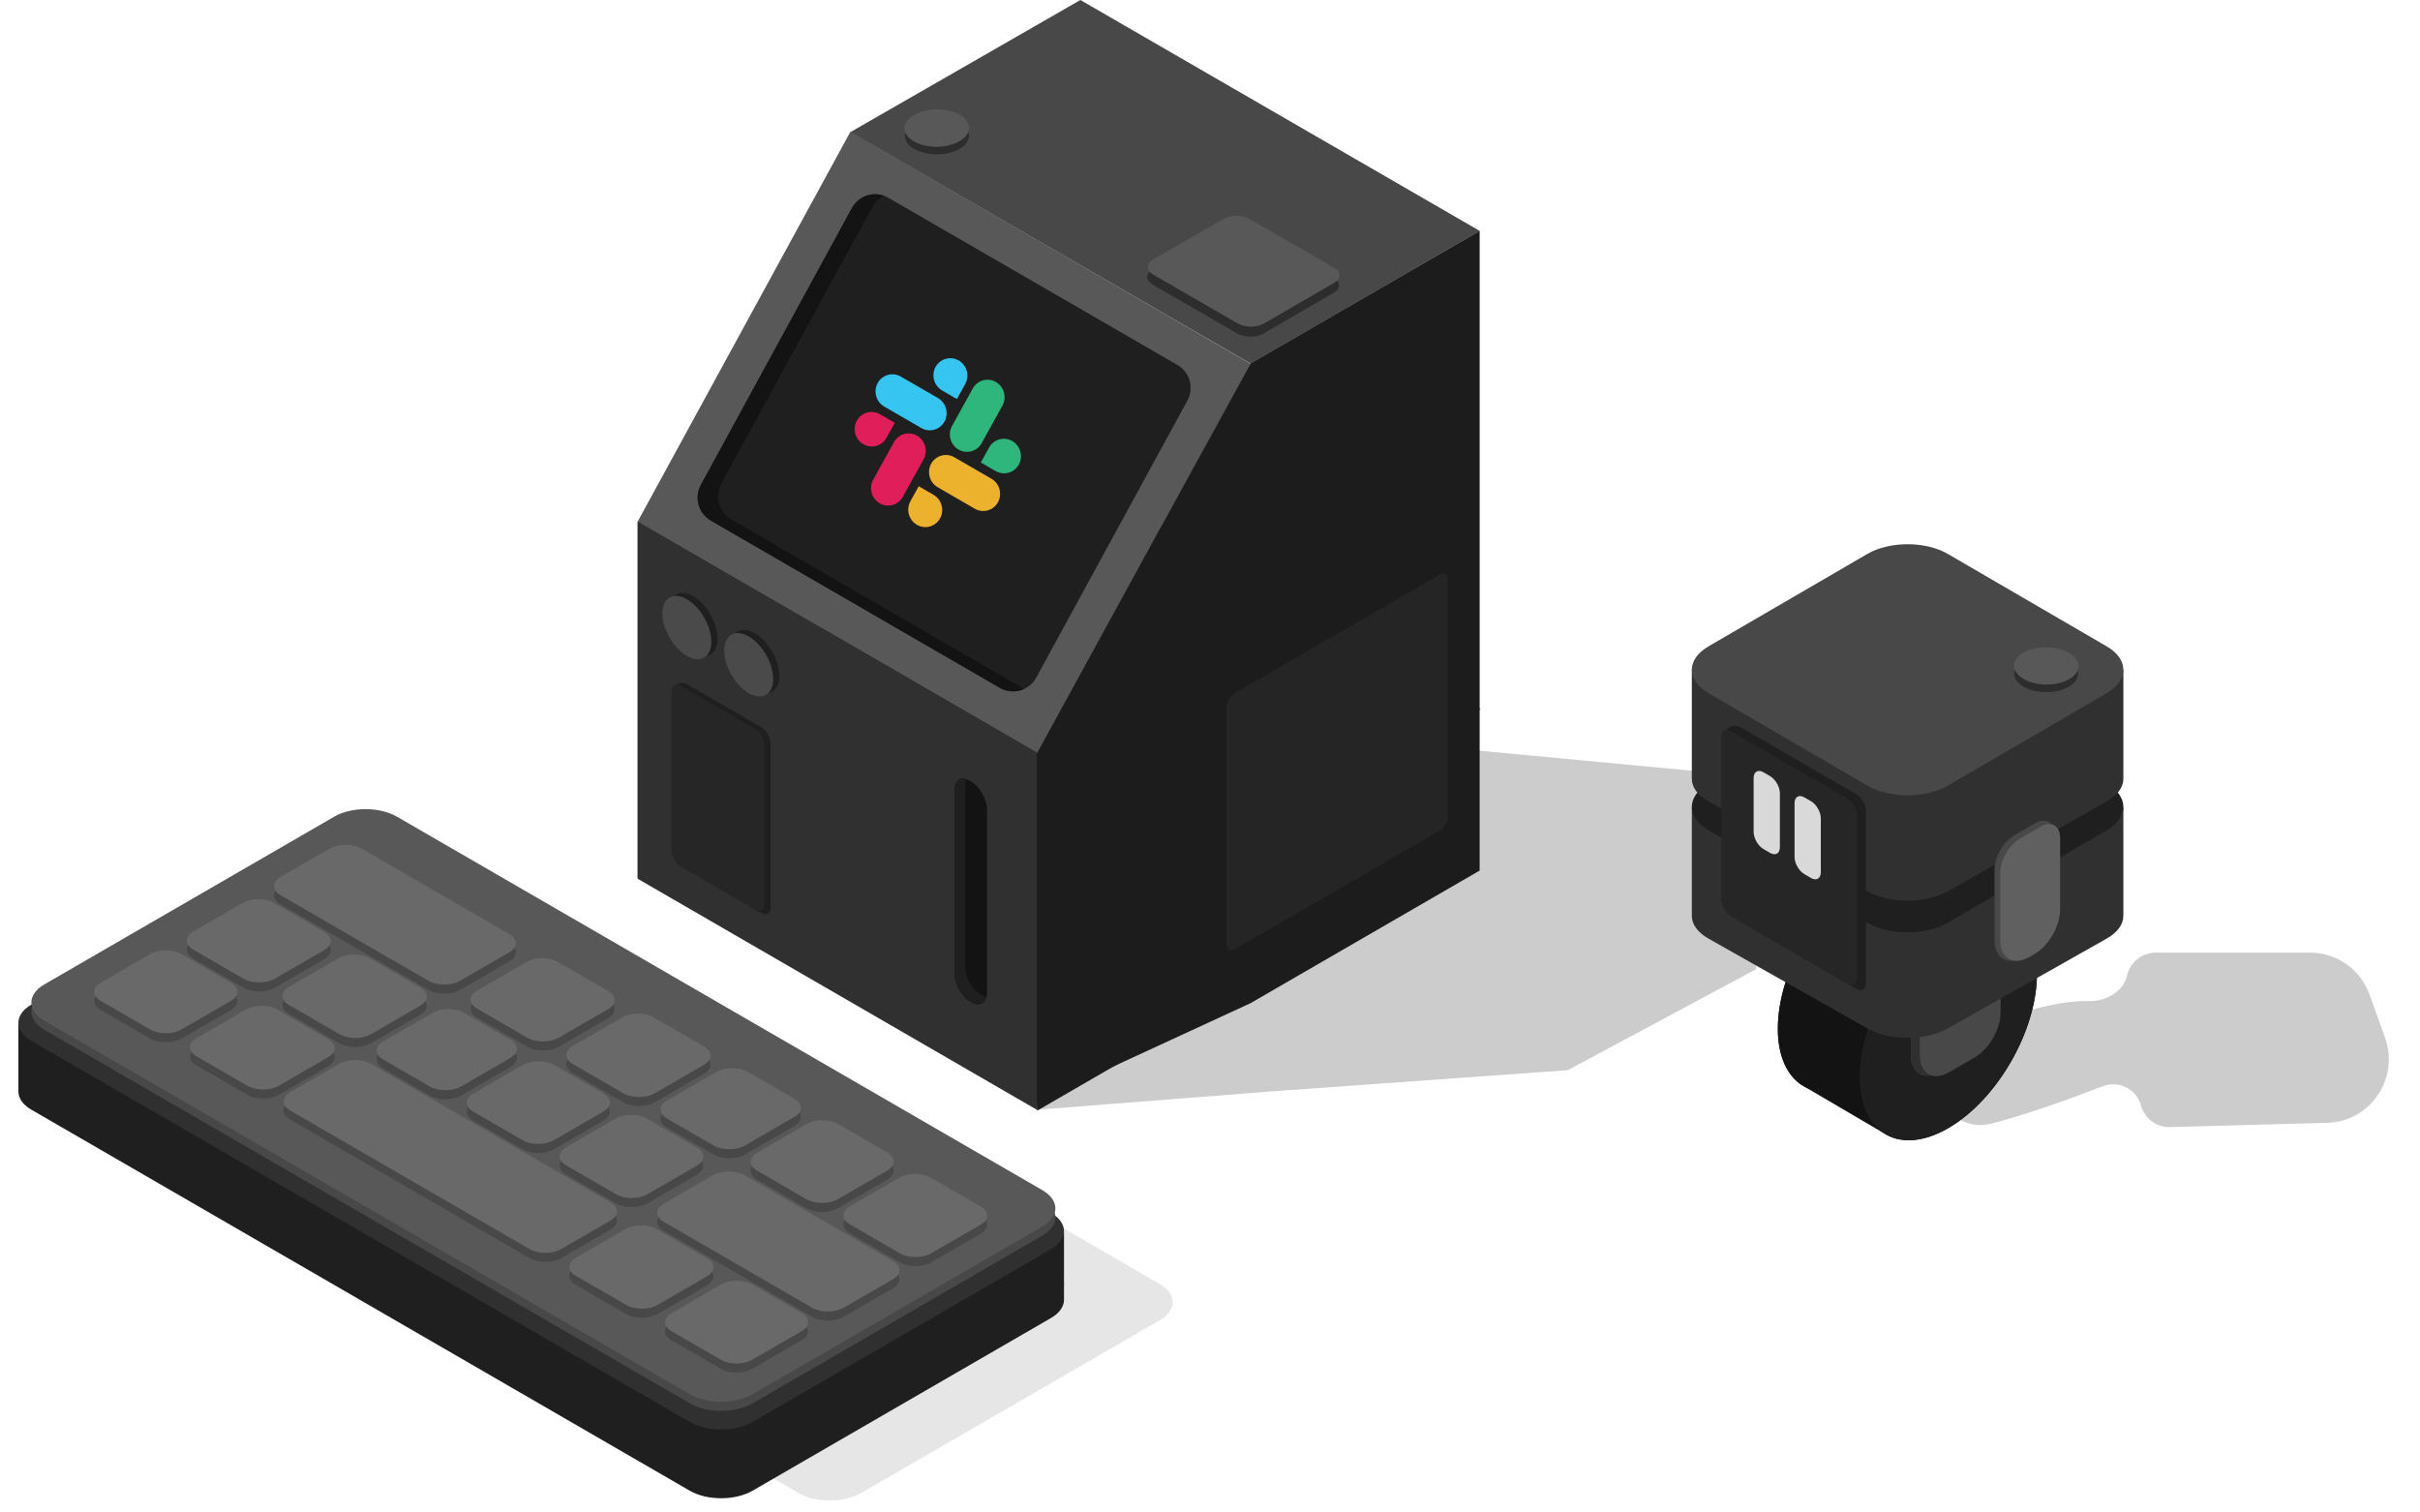 <svg width="389" height="243" viewBox="0 0 389 243" fill="none" xmlns="http://www.w3.org/2000/svg">
<path opacity="0.2" d="M284.529 125.073L282.269 155.803L252.014 172.024L204.437 175.431L166.877 178.371L168.988 114.192L284.529 125.073Z" fill="black"/>
<path d="M102.523 118.093L173.805 76.841L237.978 113.979L166.696 155.231L102.523 118.093Z" fill="#1F1F1F"/>
<path d="M102.502 83.84L136.692 21.188L201.014 58.461L166.816 121.13L102.502 83.84Z" fill="#585858"/>
<path fill-rule="evenodd" clip-rule="evenodd" d="M136.951 33.437L112.659 77.95C112.127 78.925 111.997 80.071 112.296 81.141C112.596 82.212 113.301 83.123 114.262 83.678L160.72 110.564C161.21 110.847 161.751 111.03 162.313 111.101C162.874 111.172 163.444 111.129 163.989 110.976C164.534 110.823 165.042 110.562 165.485 110.21C165.928 109.857 166.296 109.418 166.568 108.921L190.865 64.396C191.397 63.42 191.528 62.274 191.228 61.204C190.929 60.133 190.223 59.222 189.262 58.666L142.798 31.793C142.308 31.509 141.766 31.327 141.205 31.257C140.644 31.186 140.074 31.229 139.529 31.382C138.984 31.535 138.476 31.796 138.033 32.149C137.59 32.502 137.222 32.94 136.951 33.437Z" fill="#1F1F1F"/>
<path d="M115.942 77.767L140.234 33.254C140.655 32.478 141.307 31.855 142.1 31.469C141.148 31.13 140.107 31.142 139.164 31.503C138.22 31.863 137.435 32.549 136.951 33.437L112.659 77.95C112.127 78.925 111.997 80.071 112.296 81.141C112.596 82.212 113.301 83.123 114.262 83.678L160.72 110.565C161.321 110.913 161.999 111.108 162.693 111.133C163.388 111.157 164.077 111.011 164.702 110.705C164.46 110.618 164.226 110.51 164.003 110.381L117.544 83.495C116.584 82.939 115.879 82.028 115.579 80.958C115.28 79.888 115.41 78.742 115.942 77.767Z" fill="#131313"/>
<path d="M136.691 21.242L173.666 0L237.852 37.115L201.024 58.45L136.691 21.242Z" fill="#484848"/>
<path d="M146.967 23.938C144.954 22.773 144.96 20.883 146.977 19.72C148.987 18.562 152.239 18.562 154.246 19.721C156.257 20.883 156.255 22.771 154.246 23.934C152.238 25.097 148.978 25.1 146.967 23.938Z" fill="#2D2D2D"/>
<path d="M146.901 22.724C144.887 21.561 144.89 19.672 146.907 18.51L147.008 18.451C149.016 17.294 152.265 17.295 154.27 18.454C156.28 19.616 156.282 21.501 154.274 22.664L154.173 22.722C152.166 23.885 148.91 23.886 146.901 22.724Z" fill="#585858"/>
<path d="M201.003 58.43L237.845 37.109V139.941L201.003 161.261L165.616 177.587L161.516 150.712L166.674 121.115L201.003 58.43Z" fill="#1C1C1C"/>
<path d="M185.284 45.745C184.12 45.073 184.122 43.982 185.287 43.31L196.588 36.802C197.748 36.134 199.625 36.134 200.784 36.804L214.363 44.653C215.524 45.324 215.525 46.413 214.365 47.086L203.093 53.613C201.933 54.285 200.052 54.285 198.891 53.614L185.284 45.745Z" fill="#2D2D2D"/>
<path d="M185.363 44.136C184.2 43.464 184.202 42.372 185.368 41.701L196.667 35.193C197.829 34.525 199.705 34.525 200.863 35.195L214.443 43.044C215.604 43.715 215.606 44.804 214.445 45.476L203.174 52.003C202.013 52.675 200.132 52.675 198.971 52.005L185.363 44.136Z" fill="#585858"/>
<path d="M102.502 83.827L166.695 120.994V178.257L102.502 141.107V83.827Z" fill="#303030"/>
<path d="M102.504 83.826L166.697 120.992V178.405L102.504 141.256V83.826Z" fill="#303030"/>
<path d="M107.967 111.798C107.967 110.009 109.22 109.284 110.766 110.18L122.364 116.898C123.195 117.38 123.869 118.55 123.869 119.513V145.882C123.869 146.844 123.195 147.235 122.363 146.753L109.473 139.294C108.641 138.812 107.967 137.642 107.967 136.678V111.798Z" fill="#1F1F1F"/>
<path d="M107.967 111.133C107.967 110.17 108.642 109.779 109.474 110.262L121.37 117.153C122.201 117.634 122.875 118.805 122.875 119.767V145.306C122.875 146.27 122.201 146.66 121.369 146.179L109.473 139.294C108.641 138.812 107.967 137.642 107.967 136.679V111.133Z" fill="#262626"/>
<path d="M153.436 127.094C153.436 125.424 154.607 124.749 156.049 125.587C157.488 126.422 158.654 128.447 158.654 130.113V159.553C158.654 161.22 157.486 161.896 156.045 161.063C154.604 160.229 153.436 158.201 153.436 156.533V127.094Z" fill="#131313"/>
<path d="M155.297 125.124C155.218 125.367 155.175 125.649 155.175 125.969V155.461C155.175 157.129 156.344 159.157 157.784 159.991C158.044 160.141 158.295 160.242 158.532 160.298C158.196 161.323 157.209 161.636 156.045 160.962C154.604 160.128 153.436 158.1 153.436 156.433V126.94C153.436 125.573 154.221 124.872 155.297 125.124Z" fill="#1F1F1F"/>
<path d="M111.404 104.935C113.577 106.192 115.338 105.173 115.338 102.658C115.338 100.144 113.577 97.087 111.404 95.829C109.232 94.572 107.471 95.591 107.471 98.106C107.471 100.62 109.232 103.677 111.404 104.935Z" fill="#1F1F1F"/>
<path d="M110.408 105.433C112.58 106.69 114.342 105.671 114.342 103.157C114.342 100.642 112.58 97.585 110.408 96.328C108.236 95.07 106.475 96.09 106.475 98.604C106.475 101.118 108.236 104.176 110.408 105.433Z" fill="#4A4A4A"/>
<path d="M121.346 110.912C123.518 112.169 125.279 111.15 125.279 108.636C125.279 106.121 123.518 103.064 121.346 101.807C119.173 100.549 117.412 101.569 117.412 104.083C117.412 106.597 119.173 109.655 121.346 110.912Z" fill="#1F1F1F"/>
<path d="M120.351 111.41C122.524 112.667 124.285 111.648 124.285 109.133C124.285 106.619 122.524 103.561 120.351 102.304C118.179 101.047 116.418 102.066 116.418 104.581C116.418 107.095 118.179 110.152 120.351 111.41Z" fill="#4A4A4A"/>
<path d="M166.697 121.181L236.472 80.802V137.61L166.697 177.99V121.181Z" fill="#1F1F1F"/>
<path d="M166.697 121.181L236.472 80.802V138.167L166.697 178.547V121.181Z" fill="#1C1C1C"/>
<path d="M231.41 92.364L198.461 111.431C197.748 111.844 197.17 112.848 197.17 113.674V151.86C197.17 152.685 197.748 153.02 198.461 152.607L231.41 133.539C232.123 133.126 232.702 132.123 232.702 131.297V93.111C232.702 92.285 232.123 91.951 231.41 92.364Z" fill="#252525"/>
<path d="M142.498 70.377C142.325 70.692 142.09 70.969 141.808 71.192C141.526 71.415 141.203 71.579 140.857 71.675C140.511 71.772 140.149 71.798 139.793 71.752C139.436 71.707 139.093 71.59 138.782 71.41C137.471 70.651 136.999 68.947 137.733 67.619C137.907 67.304 138.141 67.027 138.423 66.804C138.705 66.581 139.029 66.417 139.375 66.32C139.721 66.224 140.082 66.198 140.439 66.244C140.795 66.29 141.138 66.406 141.449 66.587L143.832 67.965L142.498 70.377ZM143.699 71.072C143.873 70.757 144.107 70.48 144.389 70.257C144.671 70.034 144.994 69.869 145.341 69.773C145.687 69.677 146.048 69.65 146.405 69.696C146.761 69.742 147.104 69.858 147.415 70.039C148.726 70.798 149.198 72.502 148.464 73.829L145.124 79.868C144.95 80.183 144.716 80.46 144.434 80.683C144.152 80.906 143.829 81.071 143.483 81.167C143.137 81.263 142.775 81.289 142.419 81.244C142.063 81.198 141.719 81.082 141.408 80.901C140.097 80.142 139.625 78.438 140.359 77.111L143.699 71.072Z" fill="#E01E5A"/>
<path d="M151.439 62.766C150.128 62.007 149.656 60.303 150.39 58.975C150.564 58.66 150.798 58.383 151.08 58.16C151.362 57.937 151.686 57.773 152.032 57.677C152.378 57.581 152.739 57.554 153.096 57.6C153.452 57.646 153.795 57.762 154.106 57.943C155.418 58.702 155.889 60.406 155.155 61.733L153.821 64.145L151.439 62.766ZM150.766 63.981C152.078 64.74 152.549 66.444 151.815 67.772C151.641 68.087 151.406 68.364 151.125 68.587C150.843 68.81 150.519 68.975 150.173 69.071C149.827 69.167 149.465 69.193 149.109 69.147C148.753 69.101 148.409 68.985 148.099 68.805L142.133 65.352C140.822 64.593 140.351 62.889 141.085 61.562C141.258 61.247 141.493 60.97 141.775 60.747C142.057 60.524 142.38 60.359 142.726 60.263C143.072 60.167 143.434 60.141 143.79 60.187C144.147 60.232 144.49 60.349 144.801 60.529L150.766 63.981Z" fill="#36C5F0"/>
<path d="M158.997 71.929C159.171 71.614 159.405 71.337 159.687 71.114C159.969 70.891 160.293 70.726 160.639 70.63C160.985 70.534 161.346 70.508 161.703 70.553C162.059 70.599 162.402 70.716 162.713 70.896C164.024 71.654 164.496 73.359 163.762 74.686C163.589 75.001 163.354 75.278 163.072 75.501C162.79 75.724 162.467 75.889 162.121 75.985C161.775 76.081 161.413 76.107 161.057 76.062C160.701 76.016 160.357 75.9 160.046 75.72L157.664 74.341L158.997 71.929ZM157.797 71.234C157.623 71.549 157.389 71.826 157.107 72.049C156.825 72.272 156.501 72.437 156.155 72.533C155.809 72.629 155.447 72.655 155.091 72.609C154.735 72.564 154.391 72.447 154.081 72.267C152.769 71.508 152.298 69.804 153.032 68.477L156.371 62.438C156.545 62.123 156.78 61.846 157.061 61.623C157.343 61.4 157.667 61.235 158.013 61.139C158.359 61.043 158.721 61.017 159.077 61.062C159.433 61.108 159.777 61.224 160.088 61.405C161.399 62.164 161.87 63.868 161.136 65.195L157.797 71.234Z" fill="#2EB67D"/>
<path d="M150.06 79.54C151.372 80.299 151.843 82.003 151.109 83.33C150.936 83.645 150.701 83.922 150.419 84.145C150.137 84.368 149.814 84.533 149.468 84.629C149.122 84.725 148.76 84.751 148.404 84.706C148.048 84.66 147.704 84.543 147.393 84.363C146.082 83.604 145.61 81.9 146.345 80.572L147.678 78.161L150.06 79.54ZM150.732 78.324C149.421 77.566 148.949 75.862 149.684 74.534C149.857 74.219 150.092 73.942 150.374 73.719C150.656 73.496 150.979 73.332 151.325 73.236C151.671 73.139 152.033 73.113 152.389 73.159C152.745 73.204 153.089 73.321 153.399 73.501L159.365 76.954C160.676 77.712 161.148 79.416 160.414 80.744C160.24 81.059 160.005 81.336 159.724 81.559C159.442 81.782 159.118 81.946 158.772 82.043C158.426 82.139 158.065 82.165 157.708 82.119C157.352 82.074 157.009 81.957 156.698 81.777L150.732 78.324Z" fill="#ECB22E"/>
<path d="M80.585 145.143L186.414 206.388C189.2 208 189.2 210.614 186.414 212.227L138.438 239.991C135.652 241.603 131.135 241.603 128.349 239.991L22.519 178.746C19.733 177.134 19.733 174.52 22.519 172.908L70.496 145.143C73.282 143.531 77.799 143.531 80.585 145.143Z" fill="black" fill-opacity="0.1"/>
<path d="M63.11 142.224L168.94 203.469C171.726 205.081 171.726 207.695 168.94 209.307L120.963 237.072C118.177 238.684 113.66 238.684 110.874 237.072L5.045 175.827C2.259 174.215 2.259 171.601 5.045 169.989L53.021 142.224C55.807 140.612 60.324 140.612 63.11 142.224Z" fill="#262626"/>
<path d="M110.876 239.626L5.048 178.382C3.641 177.568 2.944 176.498 2.958 175.431L2.955 164.483L171.031 198.055L171.031 209.003C171.004 210.039 170.308 211.07 168.942 211.862L120.966 239.626C118.179 241.239 113.663 241.239 110.876 239.626Z" fill="#1F1F1F"/>
<path d="M63.11 133.72L168.94 194.965C171.726 196.577 171.726 199.191 168.94 200.803L120.963 228.568C118.177 230.18 113.66 230.18 110.874 228.568L5.045 167.323C2.259 165.711 2.259 163.097 5.045 161.485L53.021 133.72C55.807 132.108 60.324 132.108 63.11 133.72Z" fill="#303030"/>
<path d="M63.809 132.736L167.559 192.777C170.345 194.389 170.345 197.003 167.559 198.615L120.967 225.579C118.18 227.191 113.663 227.191 110.877 225.579L7.128 165.538C4.342 163.926 4.342 161.312 7.128 159.699L53.721 132.736C56.507 131.124 61.023 131.124 63.809 132.736Z" fill="#484848"/>
<path d="M63.809 131.276L167.559 191.317C170.345 192.929 170.345 195.543 167.559 197.156L120.967 224.119C118.18 225.731 113.663 225.731 110.877 224.119L7.128 164.078C4.342 162.466 4.342 159.852 7.128 158.24L53.721 131.276C56.507 129.664 61.023 129.664 63.809 131.276Z" fill="#585858"/>
<path d="M74.58 164.263L82.054 168.588C83.447 169.394 83.447 170.701 82.054 171.507L74.116 176.101C72.723 176.907 70.465 176.907 69.072 176.101L61.598 171.775C60.205 170.969 60.205 169.662 61.598 168.856L69.535 164.263C70.928 163.456 73.187 163.456 74.58 164.263Z" fill="#484848"/>
<path d="M89.075 172.65L96.98 177.225C98.373 178.031 98.373 179.338 96.98 180.144L89.042 184.738C87.649 185.544 85.391 185.544 83.998 184.738L76.093 180.163C74.7 179.357 74.7 178.05 76.093 177.244L84.03 172.65C85.423 171.844 87.682 171.844 89.075 172.65Z" fill="#484848"/>
<path d="M59.435 155.498L67.552 160.196C68.945 161.002 68.945 162.309 67.552 163.115L59.614 167.709C58.221 168.515 55.963 168.515 54.57 167.709L46.453 163.011C45.06 162.205 45.06 160.898 46.453 160.092L54.39 155.498C55.783 154.692 58.042 154.692 59.435 155.498Z" fill="#484848"/>
<path d="M44.063 146.603L52.118 151.264C53.511 152.07 53.511 153.377 52.118 154.183L44.181 158.777C42.788 159.583 40.529 159.583 39.136 158.777L31.081 154.116C29.688 153.309 29.688 152.002 31.081 151.196L39.019 146.603C40.412 145.797 42.67 145.797 44.063 146.603Z" fill="#484848"/>
<path d="M103.984 181.279L112.001 185.919C113.394 186.725 113.394 188.032 112.001 188.838L104.064 193.431C102.671 194.238 100.412 194.238 99.019 193.431L91.001 188.791C89.608 187.985 89.608 186.678 91.001 185.872L98.939 181.279C100.332 180.472 102.591 180.472 103.984 181.279Z" fill="#484848"/>
<path d="M119.678 190.358L143.54 204.167C144.933 204.973 144.933 206.28 143.54 207.086L135.603 211.68C134.21 212.486 131.951 212.486 130.558 211.68L106.696 197.871C105.303 197.065 105.303 195.758 106.696 194.952L114.634 190.358C116.027 189.552 118.285 189.552 119.678 190.358Z" fill="#484848"/>
<path d="M44.567 163.743L52.749 168.478C54.142 169.284 54.142 170.591 52.749 171.397L44.812 175.991C43.419 176.797 41.16 176.797 39.767 175.991L31.585 171.255C30.192 170.449 30.192 169.142 31.585 168.336L39.523 163.743C40.916 162.936 43.174 162.936 44.567 163.743Z" fill="#484848"/>
<path d="M29.167 154.829L37.112 159.427C38.505 160.233 38.505 161.54 37.112 162.346L29.175 166.94C27.782 167.746 25.523 167.746 24.13 166.94L16.185 162.342C14.792 161.536 14.792 160.229 16.185 159.422L24.122 154.829C25.515 154.023 27.774 154.023 29.167 154.829Z" fill="#484848"/>
<path d="M105.556 199.038L113.63 203.71C115.023 204.516 115.023 205.823 113.63 206.629L105.693 211.223C104.3 212.029 102.041 212.029 100.648 211.223L92.574 206.551C91.181 205.744 91.181 204.437 92.574 203.631L100.512 199.038C101.905 198.232 104.163 198.232 105.556 199.038Z" fill="#484848"/>
<path d="M120.939 207.94L128.855 212.521C130.248 213.327 130.248 214.634 128.855 215.44L120.917 220.034C119.524 220.84 117.266 220.84 115.873 220.034L107.956 215.452C106.563 214.646 106.563 213.339 107.956 212.533L115.894 207.94C117.287 207.133 119.546 207.133 120.939 207.94Z" fill="#484848"/>
<path d="M59.617 172.452L98.126 194.738C99.519 195.544 99.519 196.851 98.126 197.657L90.189 202.251C88.796 203.057 86.537 203.057 85.144 202.251L46.636 179.965C45.242 179.159 45.242 177.852 46.636 177.046L54.573 172.452C55.966 171.646 58.224 171.646 59.617 172.452Z" fill="#484848"/>
<path d="M58.077 137.845L81.87 151.614C83.263 152.421 83.263 153.728 81.87 154.534L73.933 159.127C72.54 159.933 70.281 159.933 68.888 159.127L45.094 145.358C43.702 144.551 43.702 143.244 45.094 142.438L53.032 137.845C54.425 137.039 56.684 137.039 58.077 137.845Z" fill="#484848"/>
<path d="M120.209 173.75L127.683 178.076C129.076 178.882 129.076 180.189 127.683 180.995L119.745 185.589C118.352 186.395 116.094 186.395 114.701 185.589L107.227 181.263C105.834 180.457 105.834 179.15 107.227 178.344L115.164 173.75C116.557 172.944 118.816 172.944 120.209 173.75Z" fill="#484848"/>
<path d="M134.702 182.138L142.607 186.712C144 187.519 144 188.826 142.607 189.632L134.669 194.225C133.276 195.031 131.018 195.031 129.625 194.225L121.72 189.651C120.327 188.845 120.327 187.538 121.72 186.731L129.657 182.138C131.05 181.332 133.309 181.332 134.702 182.138Z" fill="#484848"/>
<path d="M105.062 164.986L113.179 169.684C114.572 170.49 114.572 171.797 113.179 172.603L105.241 177.196C103.848 178.003 101.59 178.003 100.197 177.196L92.08 172.499C90.687 171.693 90.687 170.386 92.08 169.58L100.017 164.986C101.41 164.18 103.669 164.18 105.062 164.986Z" fill="#484848"/>
<path d="M89.692 156.09L97.747 160.752C99.14 161.558 99.14 162.865 97.747 163.671L89.81 168.265C88.417 169.071 86.158 169.071 84.765 168.265L76.71 163.603C75.317 162.797 75.317 161.49 76.71 160.684L84.648 156.09C86.041 155.284 88.299 155.284 89.692 156.09Z" fill="#484848"/>
<path d="M149.61 190.766L157.628 195.406C159.021 196.212 159.021 197.519 157.628 198.325L149.691 202.919C148.298 203.725 146.039 203.725 144.646 202.919L136.628 198.279C135.235 197.473 135.235 196.166 136.628 195.36L144.566 190.766C145.959 189.96 148.217 189.96 149.61 190.766Z" fill="#484848"/>
<path d="M74.58 162.803L82.054 167.128C83.447 167.935 83.447 169.242 82.054 170.048L74.116 174.641C72.723 175.447 70.465 175.447 69.072 174.641L61.598 170.316C60.205 169.51 60.205 168.203 61.598 167.397L69.535 162.803C70.928 161.997 73.187 161.997 74.58 162.803Z" fill="#696969"/>
<path d="M89.075 171.191L96.98 175.765C98.373 176.571 98.373 177.878 96.98 178.685L89.042 183.278C87.649 184.084 85.391 184.084 83.998 183.278L76.093 178.703C74.7 177.897 74.7 176.59 76.093 175.784L84.03 171.191C85.423 170.384 87.682 170.384 89.075 171.191Z" fill="#696969"/>
<path d="M59.435 154.038L67.552 158.736C68.945 159.542 68.945 160.849 67.552 161.655L59.614 166.249C58.221 167.055 55.963 167.055 54.57 166.249L46.453 161.551C45.06 160.745 45.06 159.438 46.453 158.632L54.39 154.038C55.783 153.232 58.042 153.232 59.435 154.038Z" fill="#696969"/>
<path d="M44.063 145.143L52.118 149.804C53.511 150.611 53.511 151.918 52.118 152.724L44.181 157.317C42.788 158.123 40.529 158.123 39.136 157.317L31.081 152.656C29.688 151.85 29.688 150.543 31.081 149.737L39.019 145.143C40.412 144.337 42.67 144.337 44.063 145.143Z" fill="#696969"/>
<path d="M103.984 179.819L112.001 184.459C113.394 185.265 113.394 186.572 112.001 187.378L104.064 191.972C102.671 192.778 100.412 192.778 99.019 191.972L91.001 187.332C89.608 186.526 89.608 185.219 91.001 184.412L98.939 179.819C100.332 179.013 102.591 179.013 103.984 179.819Z" fill="#696969"/>
<path d="M119.678 188.898L143.54 202.707C144.933 203.514 144.933 204.821 143.54 205.627L135.603 210.22C134.21 211.026 131.951 211.026 130.558 210.22L106.696 196.411C105.303 195.605 105.303 194.298 106.696 193.492L114.634 188.898C116.027 188.092 118.285 188.092 119.678 188.898Z" fill="#696969"/>
<path d="M44.567 162.283L52.749 167.018C54.142 167.824 54.142 169.131 52.749 169.937L44.812 174.531C43.419 175.337 41.16 175.337 39.767 174.531L31.585 169.796C30.192 168.99 30.192 167.683 31.585 166.877L39.523 162.283C40.916 161.477 43.174 161.477 44.567 162.283Z" fill="#696969"/>
<path d="M29.167 153.369L37.112 157.968C38.505 158.774 38.505 160.081 37.112 160.887L29.175 165.48C27.782 166.287 25.523 166.287 24.13 165.48L16.185 160.882C14.792 160.076 14.792 158.769 16.185 157.963L24.122 153.369C25.515 152.563 27.774 152.563 29.167 153.369Z" fill="#696969"/>
<path d="M105.556 197.578L113.63 202.251C115.023 203.057 115.023 204.364 113.63 205.17L105.693 209.763C104.3 210.57 102.041 210.57 100.648 209.763L92.574 205.091C91.181 204.285 91.181 202.978 92.574 202.172L100.512 197.578C101.905 196.772 104.163 196.772 105.556 197.578Z" fill="#696969"/>
<path d="M120.939 206.48L128.855 211.061C130.248 211.867 130.248 213.174 128.855 213.98L120.917 218.574C119.524 219.38 117.266 219.38 115.873 218.574L107.956 213.993C106.563 213.187 106.563 211.88 107.956 211.073L115.894 206.48C117.287 205.674 119.546 205.674 120.939 206.48Z" fill="#696969"/>
<path d="M59.617 170.993L98.126 193.278C99.519 194.084 99.519 195.391 98.126 196.197L90.189 200.791C88.796 201.597 86.537 201.597 85.144 200.791L46.636 178.506C45.242 177.699 45.242 176.392 46.636 175.586L54.573 170.993C55.966 170.187 58.224 170.187 59.617 170.993Z" fill="#696969"/>
<path d="M58.077 136.385L81.87 150.155C83.263 150.961 83.263 152.268 81.87 153.074L73.933 157.668C72.54 158.474 70.281 158.474 68.888 157.668L45.094 143.898C43.702 143.092 43.702 141.785 45.094 140.979L53.032 136.385C54.425 135.579 56.684 135.579 58.077 136.385Z" fill="#696969"/>
<path d="M120.209 172.291L127.683 176.616C129.076 177.422 129.076 178.729 127.683 179.535L119.745 184.129C118.352 184.935 116.094 184.935 114.701 184.129L107.227 179.804C105.834 178.997 105.834 177.69 107.227 176.884L115.164 172.291C116.557 171.485 118.816 171.485 120.209 172.291Z" fill="#696969"/>
<path d="M134.702 180.678L142.607 185.253C144 186.059 144 187.366 142.607 188.172L134.669 192.766C133.276 193.572 131.018 193.572 129.625 192.766L121.72 188.191C120.327 187.385 120.327 186.078 121.72 185.272L129.657 180.678C131.05 179.872 133.309 179.872 134.702 180.678Z" fill="#696969"/>
<path d="M105.062 163.526L113.179 168.224C114.572 169.03 114.572 170.337 113.179 171.143L105.241 175.737C103.848 176.543 101.59 176.543 100.197 175.737L92.08 171.039C90.687 170.233 90.687 168.926 92.08 168.12L100.017 163.526C101.41 162.72 103.669 162.72 105.062 163.526Z" fill="#696969"/>
<path d="M89.692 154.631L97.747 159.292C99.14 160.098 99.14 161.405 97.747 162.211L89.81 166.805C88.417 167.611 86.158 167.611 84.765 166.805L76.71 162.144C75.317 161.337 75.317 160.03 76.71 159.224L84.648 154.631C86.041 153.825 88.299 153.825 89.692 154.631Z" fill="#696969"/>
<path d="M149.61 189.307L157.628 193.947C159.021 194.753 159.021 196.06 157.628 196.866L149.691 201.459C148.298 202.266 146.039 202.266 144.646 201.459L136.628 196.82C135.235 196.013 135.235 194.706 136.628 193.9L144.566 189.307C145.959 188.501 148.217 188.501 149.61 189.307Z" fill="#696969"/>
<g clip-path="url(#clip0_2399_1619)">
<g clip-path="url(#clip1_2399_1619)">
<path d="M285.777 165.357C285.777 156.227 292.155 145.126 300.022 140.562C307.89 135.997 314.268 139.698 314.268 148.827C314.268 157.956 307.89 169.057 300.022 173.622C292.155 178.186 285.777 174.486 285.777 165.357Z" fill="#1F1F1F"/>
<path d="M327.427 156.542C327.427 165.671 321.049 176.772 313.182 181.337C309.064 183.725 305.354 183.85 302.754 182.118L289.525 174.357C287.198 172.765 285.777 169.666 285.777 165.357C285.777 156.228 292.155 145.127 300.023 140.563C304.03 138.239 307.649 138.057 310.237 139.644L323.68 147.542C326.007 149.134 327.427 152.233 327.427 156.542Z" fill="#131313"/>
<path opacity="0.2" d="M380.901 159.887L383.383 166.824C385.724 173.368 381.014 180.299 374.096 180.487L348.809 181.177C347.762 181.206 346.736 180.881 345.894 180.255C345.052 179.629 344.443 178.738 344.164 177.724C343.993 177.096 343.693 176.511 343.283 176.006C342.873 175.502 342.363 175.089 341.784 174.795C341.206 174.501 340.573 174.332 339.926 174.298C339.279 174.265 338.632 174.368 338.027 174.601C333.125 176.48 326.964 178.779 320.249 180.585C314.673 182.087 310.049 176.812 311.625 171.231C312.291 168.871 313.986 166.935 316.246 166.009C323.229 163.148 329.892 160.823 335.848 160.918C338.555 160.962 341.289 159.419 341.925 156.775C342.175 155.736 342.766 154.812 343.601 154.151C344.437 153.49 345.469 153.131 346.533 153.13H371.338C373.43 153.13 375.471 153.779 377.183 154.989C378.894 156.198 380.193 157.908 380.901 159.887Z" fill="black"/>
<path d="M298.937 173.072C298.937 163.943 305.315 152.842 313.182 148.277C321.05 143.712 327.428 147.413 327.428 156.542C327.428 165.671 321.05 176.772 313.182 181.337C305.315 185.901 298.937 182.201 298.937 173.072Z" fill="#1F1F1F"/>
<path d="M320.116 144.42C320.116 142.391 318.699 141.568 316.95 142.582L310.302 146.439C308.554 147.453 307.137 149.921 307.137 151.949V169.581C307.137 172.625 309.263 173.858 311.885 172.336L316.001 169.948C318.273 168.63 320.116 165.423 320.116 162.786V144.419L320.116 144.42Z" fill="#303030"/>
<path d="M321.578 144.42C321.578 142.391 320.161 141.568 318.413 142.582L311.764 146.439C310.016 147.453 308.6 149.921 308.6 151.949V169.581C308.6 172.625 310.725 173.858 313.347 172.336L317.463 169.948C319.736 168.63 321.579 165.423 321.579 162.786V144.419L321.578 144.42Z" fill="#484848"/>
<path d="M300.169 165.309L274.63 150.874C272.844 149.865 271.951 148.542 271.951 147.22V129.726H341.316V147.218C341.316 148.542 340.423 149.864 338.638 150.873L317.992 162.545L313.101 165.309C309.53 167.328 303.74 167.328 300.169 165.309Z" fill="#303030"/>
<path d="M338.639 133.463C342.21 131.385 342.21 128.017 338.639 125.939L313.1 111.081C309.528 109.004 303.739 109.004 300.169 111.081L274.63 125.939C271.058 128.017 271.058 131.385 274.63 133.463L300.169 148.321C303.74 150.399 309.528 150.399 313.1 148.321L338.639 133.463Z" fill="#1F1F1F"/>
<path d="M300.169 143.269L274.63 128.834C272.844 127.825 271.951 126.503 271.951 125.18V107.687H341.316V125.18C341.316 126.503 340.423 127.825 338.638 128.834L317.99 140.505L313.1 143.269C309.528 145.288 303.74 145.288 300.169 143.269Z" fill="#303030"/>
<path d="M330.244 134.192C330.244 132.163 328.827 131.341 327.078 132.355L323.772 134.274C322.024 135.288 320.607 137.754 320.607 139.783V151.049C320.607 154.092 322.733 155.325 325.355 153.804L326.129 153.355C328.401 152.036 330.245 148.83 330.245 146.192L330.244 134.192Z" fill="#484848"/>
<path d="M331.155 134.73C331.155 132.702 329.737 131.88 327.989 132.894L324.683 134.812C322.934 135.826 321.518 138.293 321.518 140.322V151.049C321.518 154.092 323.644 155.326 326.266 153.804L327.039 153.355C329.312 152.037 331.155 148.83 331.155 146.192V134.73Z" fill="#606060"/>
<path d="M338.639 111.423C342.21 109.345 342.21 105.978 338.639 103.9L313.1 89.041C309.528 86.964 303.74 86.964 300.169 89.041L274.63 103.9C271.058 105.978 271.058 109.345 274.63 111.423L300.169 126.281C303.74 128.359 309.529 128.359 313.1 126.281L338.639 111.423Z" fill="#484848"/>
<path d="M332.533 110.389C334.541 109.226 334.534 107.336 332.524 106.174C330.521 105.017 327.278 105.016 325.278 106.175C323.274 107.337 323.275 109.224 325.278 110.385C327.28 111.547 330.53 111.55 332.533 110.389Z" fill="#2D2D2D"/>
<path d="M332.601 109.176C334.608 108.013 334.605 106.126 332.595 104.964L332.494 104.906C330.492 103.749 327.253 103.75 325.254 104.909C323.25 106.069 323.248 107.954 325.251 109.116L325.351 109.174C327.353 110.336 330.598 110.337 332.601 109.176Z" fill="#585858"/>
<path d="M277.238 118.717C277.238 116.884 278.519 116.142 280.097 117.059L298.408 127.688C299.257 128.182 299.946 129.381 299.946 130.366V158.071C299.946 159.057 299.256 159.457 298.407 158.963L278.777 147.576C277.928 147.083 277.238 145.884 277.238 144.897V118.717Z" fill="#1F1F1F"/>
<path d="M276.717 118.432C276.717 117.445 277.406 117.046 278.256 117.539L296.953 128.395C297.803 128.888 298.492 130.088 298.492 131.073V157.23C298.492 158.215 297.803 158.615 296.953 158.122L278.256 147.274C277.406 146.781 276.717 145.582 276.717 144.595V118.432Z" fill="#262626"/>
<path d="M290.048 128.178L291.103 128.79C291.977 129.297 292.686 130.531 292.686 131.545V140.21C292.686 141.225 291.977 141.636 291.103 141.129L290.048 140.517C289.174 140.009 288.465 138.776 288.465 137.762V129.096C288.465 128.082 289.174 127.671 290.048 128.178Z" fill="#D9D9D9"/>
<path d="M283.468 124.143L284.523 124.755C285.397 125.262 286.105 126.495 286.105 127.51V136.175C286.105 137.19 285.397 137.601 284.523 137.093L283.468 136.482C282.594 135.974 281.885 134.741 281.885 133.727V125.061C281.885 124.047 282.594 123.636 283.468 124.143Z" fill="#D9D9D9"/>
</g>
</g>
<defs>
<clipPath id="clip0_2399_1619">
<rect width="116.862" height="102.117" fill="white" transform="translate(271.951 87.483)"/>
</clipPath>
<clipPath id="clip1_2399_1619">
<rect width="116.862" height="102.117" fill="white" transform="translate(271.951 87.483)"/>
</clipPath>
</defs>
</svg>
